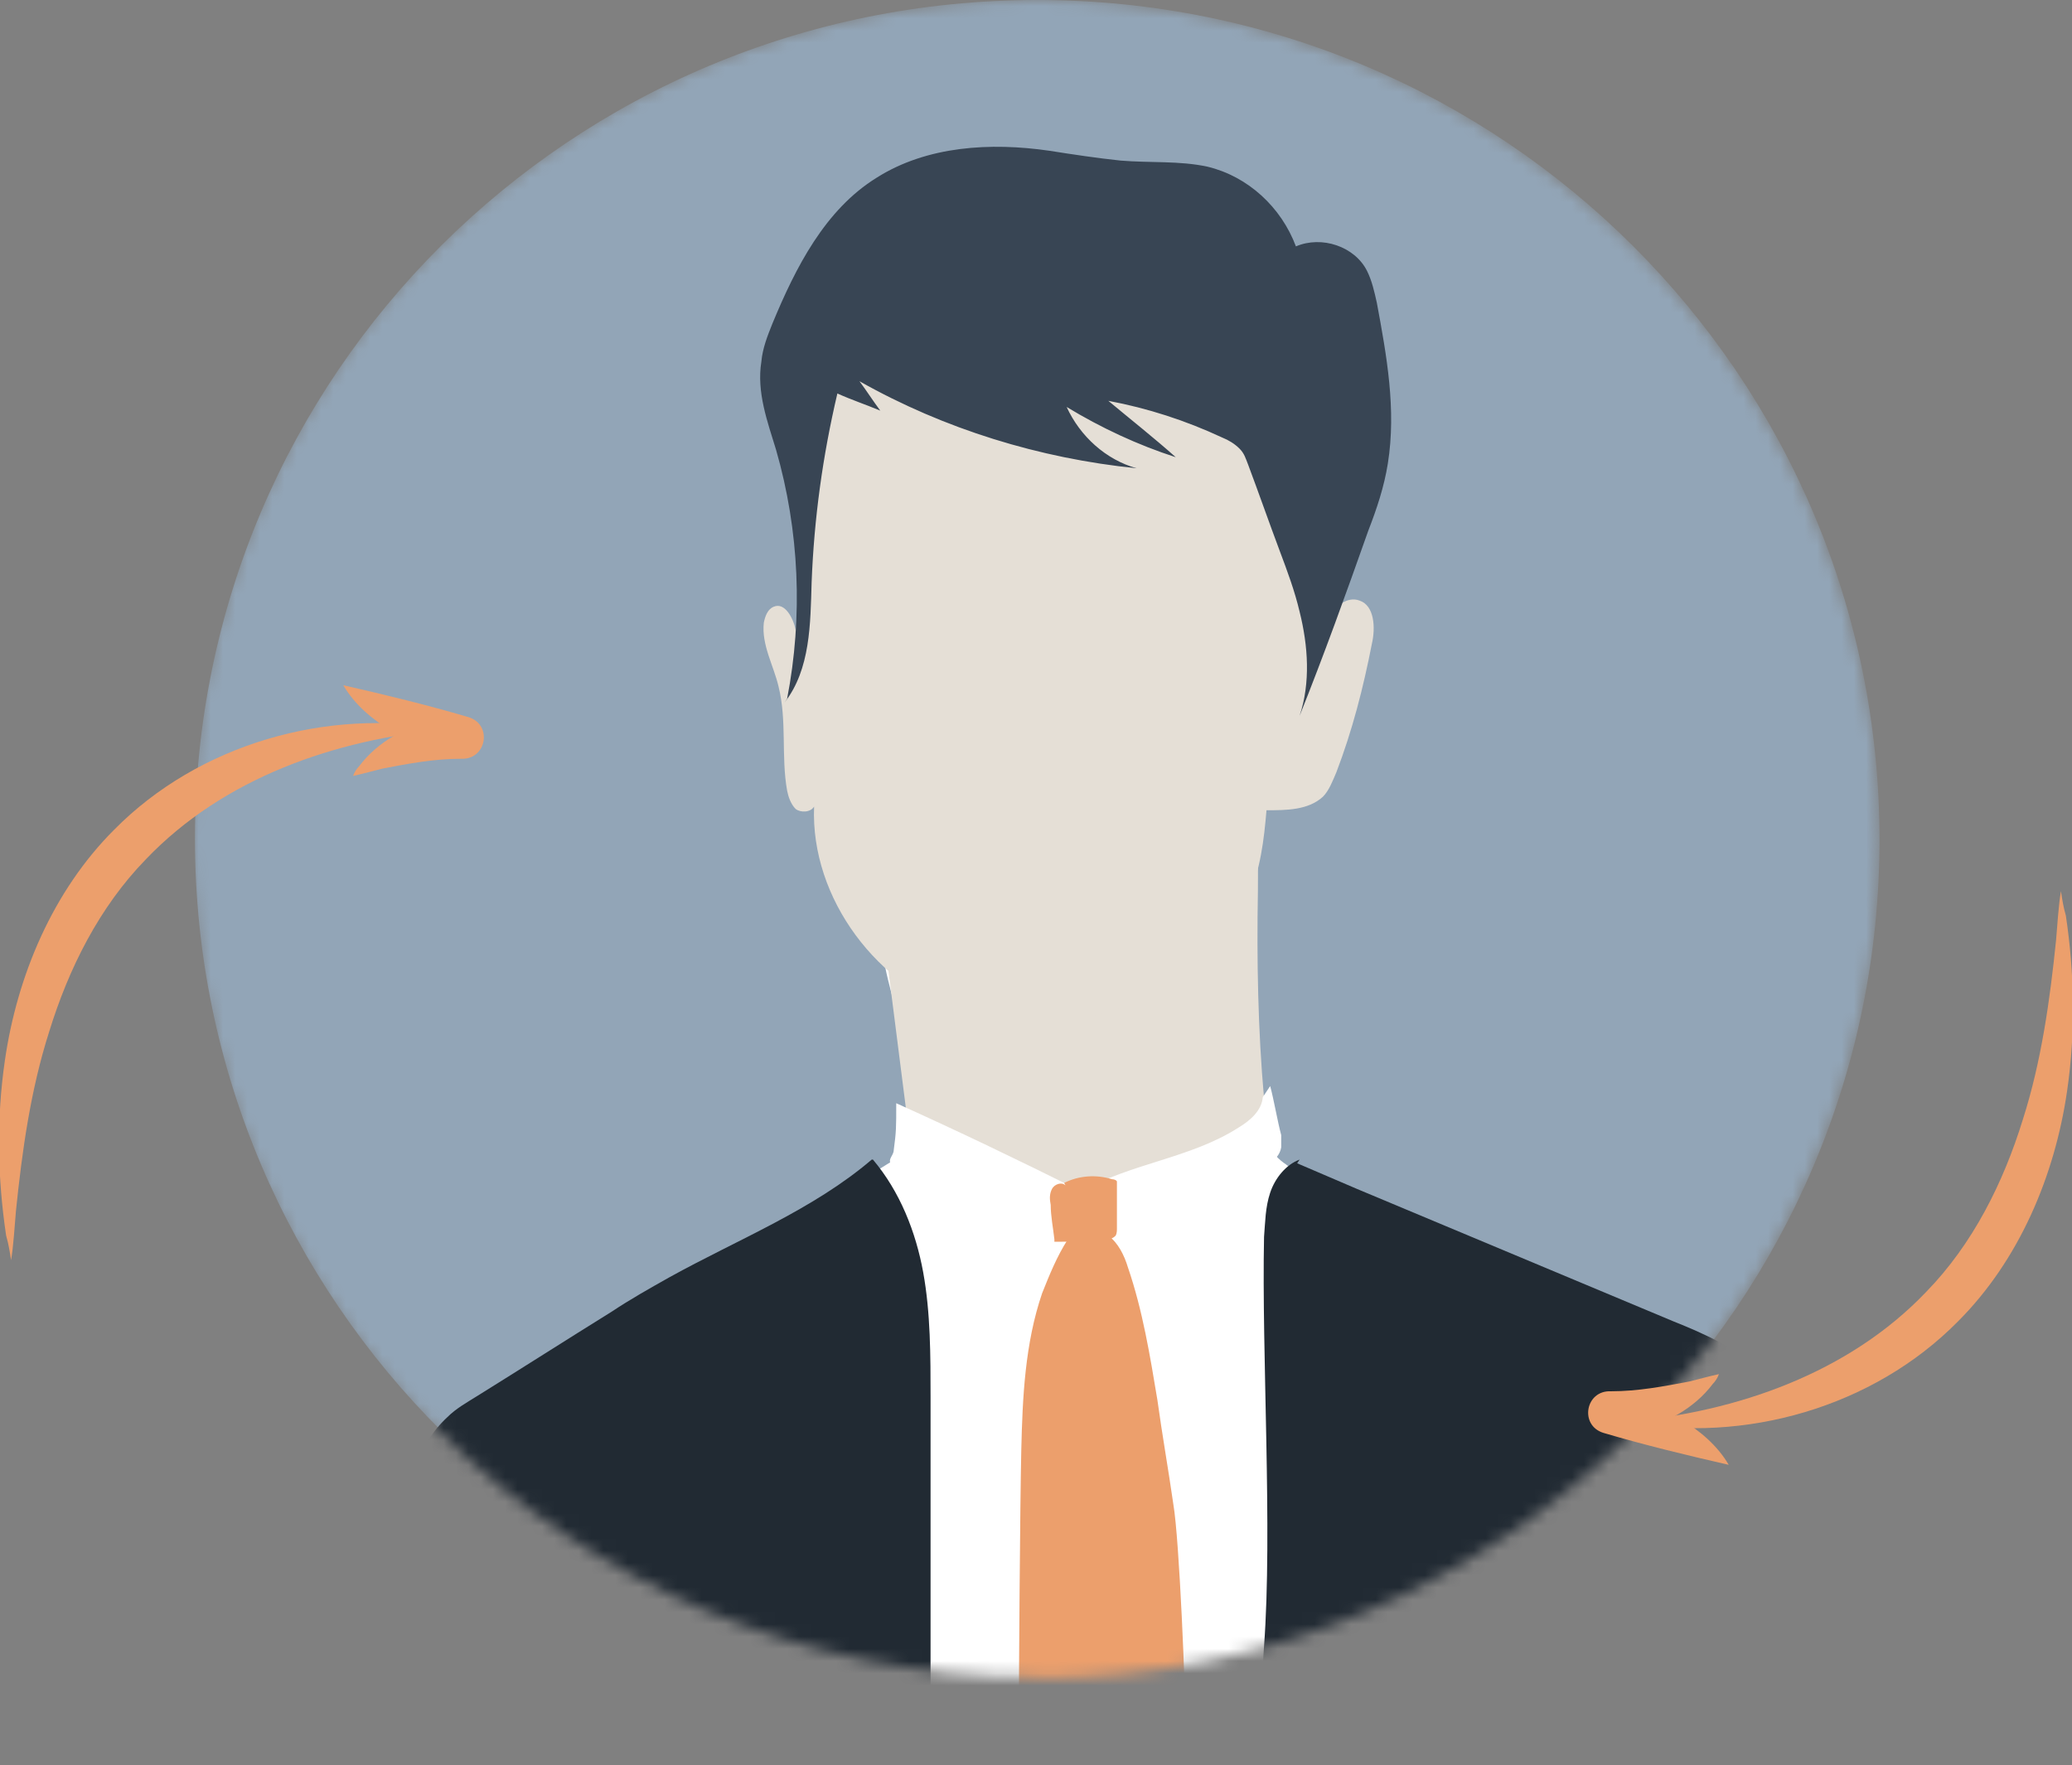 <?xml version="1.0" encoding="UTF-8"?>
<svg id="Calque_1" data-name="Calque 1" xmlns="http://www.w3.org/2000/svg" xmlns:xlink="http://www.w3.org/1999/xlink" version="1.1" viewBox="0 0 169 144">
  <rect x="0" y="0" width="169" height="144" fill="#808080" stroke="none"/>
  <defs>
    <style>
      .cls-1 {
        fill: #ec9f6c;
      }

      .cls-1, .cls-2, .cls-3, .cls-4, .cls-5, .cls-6 {
        stroke-width: 0px;
      }

      .cls-7 {
        mask: url(#mask);
      }

      .cls-2 {
        fill: #e5dfd6;
      }

      .cls-3 {
        fill: #384554;
      }

      .cls-4 {
        fill: #212a33;
      }

      .cls-5 {
        fill: #92a5b7;
      }

      .cls-6 {
        fill: #fff;
      }
    </style>
    <mask id="mask" x="15.7" y="0" width="137.6" height="144.1" maskUnits="userSpaceOnUse">
      <g id="mask0_163_232" data-name="mask0 163 232">
        <path class="cls-6" d="M84.5,136.9c38,0,68.7-30.6,68.7-68.4S122.4,0,84.5,0,15.7,30.6,15.7,68.4s30.8,68.4,68.7,68.4Z"/>
      </g>
    </mask>
  </defs>
  <g class="cls-7">
    <g>
      <path class="cls-5" d="M84.6,136.9c38,0,68.7-30.6,68.7-68.4S122.6,0,84.6,0,15.9,30.6,15.9,68.4s30.8,68.4,68.7,68.4Z"/>
      <path class="cls-6" d="M103.1,91.4c-.2-3.5-1.8-7.1-1.9-10.6,0-1.7,2.1-10.2.3-11-.5-.2-.5,1.8-1.1,1.8-9.6.9-19.2,2.6-28.5,5.2.2,2.8,1.3,5.4,1.7,8.2.3,1.5.4,3,.5,4.6,0,.5.4,4,0,4.3-8,5-16.2,9.7-24.6,14.1-3.9,2.1-7.9,4.2-11.1,7.2-3.2,3.1-7,14.1-6.7,18.5,21.4.2,38,5.1,59.4,4.6,17-.4,42.7-6.2,59.7-4.6,1.1-2.6-1.8-12.3-3.1-14.8-1.3-2.5-3.4-4.6-5.6-6.3-11-8.2-26.4-9-37.2-17.6-.6-.4-1.1-.9-1.4-1.6-.3-.6-.4-1.3-.4-2h0Z"/>
      <path class="cls-2" d="M75.8,73.2c-.6,2.2-1.4,4.6-3.4,5.5.5,3.9,1,7.9,1.5,11.8.1.8.2,1.7.6,2.4.9,1.9,3.3,2.7,5.4,3.2,3.3.7,6.7,1.2,10,1.4,1.3,0,2.7.2,3.9-.2,1.1-.3,2.1-1,3.1-1.7,1.8-1.2,3.5-2.5,5.2-3.7.3-.3.7-.5.9-.9.2-.4.2-1,.1-1.4-.5-5.6-.6-11.3-.5-16.9,0-3,.2-6.2-1.3-8.7-8.4,3.3-16.9,6.5-25.3,9.8"/>
      <path class="cls-2" d="M64.9,51.4c-.2-1-.9-2.3-1.8-1.9-.5.2-.7.8-.8,1.3-.2,1.8.8,3.5,1.2,5.2.7,2.8.2,5.7.7,8.5.1.5.3,1.1.7,1.5.4.3,1.2.3,1.5-.2-.3,7.5,5.2,14.8,12.4,17,7.2,2.2,15.6-.4,20.6-6.1.9-1.1,1.8-2.2,2.4-3.5,1-2.2,1.3-4.7,1.5-7.1,1.6,0,3.4,0,4.6-1.1.5-.5.8-1.3,1.1-2,1.3-3.4,2.2-6.9,2.9-10.5.3-1.3.2-3.1-1-3.5-1-.4-2.1.5-2.6,1.5-.5,1-.7,2.1-1.3,3,0-3.5.2-7.1-.4-10.6-.6-3.5-1.8-6.9-4.2-9.6-2.3-2.6-5.6-4.3-9-5.3-3.4-1-7-1.3-10.5-1.5-5.9-.4-12-.6-17.5,1.6-.8.3-1.6.8-2.1,1.5-1.1,1.6-.2,3.6.5,5.4,1.9,5,1.6,10.5,1.2,15.8"/>
      <path class="cls-3" d="M64.2,57c1.3-6.7,1-13.7-.9-20.3-.7-2.3-1.6-4.7-1.2-7.2.1-1.1.5-2.1.9-3.1,1.9-4.6,4.3-9.3,8.5-11.9,4.1-2.6,9.3-2.9,14.1-2.2,1.9.3,3.9.6,5.8.8,2.4.2,4.8,0,7.1.5,3.3.8,6,3.3,7.2,6.5,2.1-.9,4.8,0,5.8,2,.4.8.6,1.7.8,2.6.8,4.3,1.6,8.7.9,13.1-.3,1.9-.9,3.7-1.6,5.5-1.8,5.1-3.6,10.1-5.6,15.1.9-2.7.7-5.7,0-8.5-.4-1.7-1-3.3-1.6-4.9-.9-2.4-1.7-4.7-2.6-7.1-.2-.5-.3-.9-.7-1.3-.4-.4-.9-.7-1.4-.9-3-1.4-6.1-2.4-9.3-3,1.8,1.5,3.7,3,5.5,4.6-3.1-1-6.1-2.4-8.9-4.1,1.1,2.4,3.2,4.3,5.7,5-7.9-.8-15.7-3.2-22.6-7.1.6.8,1.1,1.6,1.7,2.4-1.2-.5-2.4-.9-3.5-1.4-1.2,5.1-1.9,10.2-2.1,15.4-.1,3.4-.1,7.1-2.2,9.8"/>
      <path class="cls-6" d="M103,89.5c-.1,1.1-1,1.9-2,2.5-3.9,2.5-8.8,2.9-12.8,5.2-5-2.5-10-4.9-15.1-7.2,0,2,0,2.3-.2,3.8,0,.4-.4.7-.3,1,0,.3.3.5.5.6,4.5,3.8,9.9,6.9,15.4,9,.4.1.7.3,1.1.3.4,0,.7-.2,1-.4,4.6-2.7,8.9-5.8,12.9-9.3.5-.4.9-.8,1-1.4,0-.3,0-.7,0-1-.3-1.1-.6-2.9-.9-4"/>
      <path class="cls-1" d="M87.1,101.1c-.9,1.4-1.5,2.9-2.1,4.4-1.4,4.1-1.6,8.5-1.7,12.8-.1,4.4-.2,18.4-.2,22.8,4.5,0,9.1,0,13.6-.1,0-2.9-.5-15.4-1-18.3-.4-2.8-.9-5.6-1.3-8.5-.6-3.6-1.2-7.3-2.4-10.8-.3-1-.8-2-1.6-2.6-.8-.7-2-.9-2.9-.3"/>
      <path class="cls-1" d="M86.9,96.7c-.3-.3-.9-.1-1.1.3-.2.4-.2.8-.1,1.3,0,.9.2,1.9.3,2.8,0,0,0,.1,0,.2,0,0,.1,0,.2,0,1.4,0,2.7,0,4.1-.2.3,0,.5-.1.7-.3.1-.2.1-.4.1-.6,0-1.1,0-2.2,0-3.3,0-.2,0-.3,0-.5,0-.1-.2-.2-.4-.2-1.3-.4-2.7-.3-3.9.3"/>
      <path class="cls-4" d="M71.2,94.6c2.2,2.6,3.5,5.9,4.1,9.2.6,3.3.6,6.8.6,10.2,0,6.2,0,18.6,0,24.9-3.4.4-8.6-2-12-2-6.1,0-10.6-3.8-16.7-3.8-2.2,0-4.4,0-6.6-.3-2.9-.4-5.7-1.2-8.5-2.1-.2,0-.3-.1-.4-.2,0-.1,0-.3,0-.5.3-1.8.6-3.6.9-5.5.6-3.2,1.4-6.6,3.9-8.9.7-.7,1.6-1.2,2.4-1.7,3.7-2.3,7.3-4.6,11-6.9,1.5-1,3.1-1.9,4.7-2.8,5.6-3.1,11.7-5.5,16.5-9.6"/>
      <path class="cls-4" d="M106,94.6c-1.1.4-2,1.5-2.4,2.7-.4,1.2-.4,2.4-.5,3.6-.2,9.6.7,23.9,0,33.4-.7,9.6,1.3,13.1,2.2,6,0-.2,0,3.2,2.8-2,6.9-12.4,26.3-8,40.4-8,.4,0,.7,0,1-.2.2-.2,2.5.5,2.6.2,1-2.4-1.3-6.1-2.2-8.6-.9-2.5-2.4-4.7-3.9-6.8-.7-1.1-1.5-2.1-2.4-3-1.9-1.9-4.6-3.1-7.1-4.1-8.6-3.6-17.2-7.2-25.8-10.8-1.6-.7-3.3-1.4-4.9-2.1"/>
    </g>
  </g>
  <path class="cls-1" d="M36.4,59.5c-9.1.8-18.2,4-24.5,10.6-3.8,3.9-6.3,8.9-7.9,14.1-1.5,4.7-2.2,9.7-2.7,14.6-.1,1.1-.2,2.9-.4,4-.1-.7-.2-1.3-.4-2-.7-4.7-.8-9.5-.1-14.3,1-6.9,3.9-13.8,8.9-18.8,6.9-7,17.4-10,27-8.2h0Z"/>
  <path class="cls-1" d="M28,55.9c3.5.8,6.8,1.6,10.2,2.6,2,.6,1.5,3.5-.6,3.4-2.2,0-4.3.4-6.4.8-.8.2-1.5.4-2.4.6.1-.3.3-.6.5-.8,1.5-2,3.9-3.3,6.3-3.8.7-.1,1.4-.2,2.1-.3l-.5,3.4c-3.4-.9-7.4-2.8-9.2-5.9Z"/>
  <path class="cls-1" d="M132.6,116c9.1-.8,18.2-4,24.5-10.6,3.8-3.9,6.3-8.9,7.9-14.1,1.5-4.7,2.2-9.7,2.7-14.6.1-1.1.2-2.9.4-4,.1.7.2,1.3.4,2,.7,4.7.8,9.5.1,14.3-1,6.9-3.9,13.8-8.9,18.8-6.9,7-17.4,10-27,8.2h0Z"/>
  <path class="cls-1" d="M141,119.5c-3.5-.8-6.8-1.6-10.2-2.6-2-.6-1.5-3.5.6-3.4,2.2,0,4.3-.4,6.4-.8.8-.2,1.5-.4,2.4-.6-.1.3-.3.6-.5.8-1.5,2-3.9,3.3-6.3,3.8-.7.1-1.4.2-2.1.3l.5-3.4c3.4.9,7.4,2.8,9.2,5.9Z"/>
</svg>